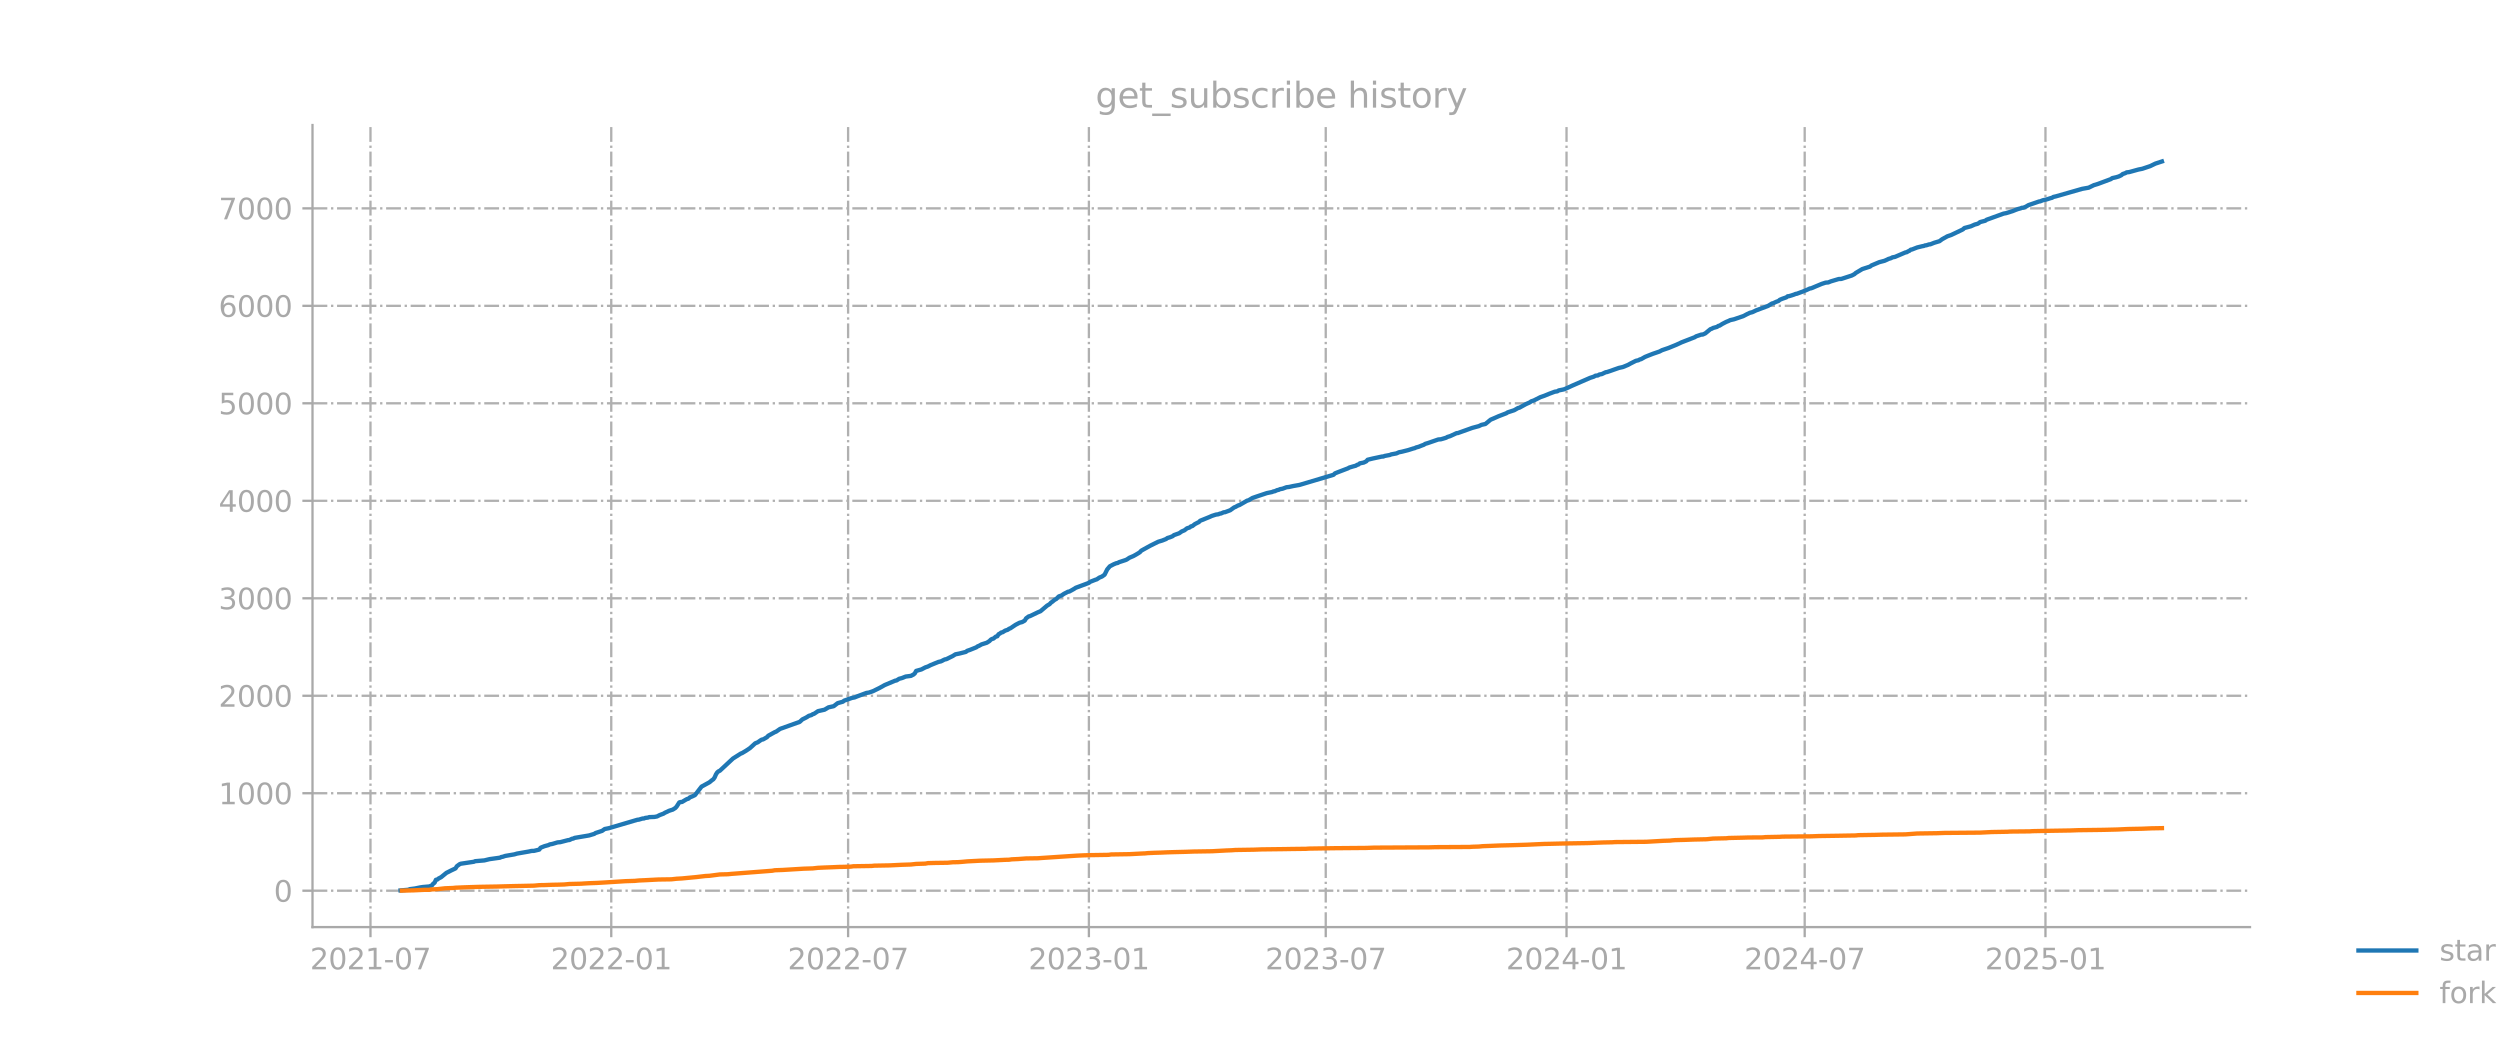<?xml version="1.0" encoding="utf-8" standalone="no"?>
<!DOCTYPE svg PUBLIC "-//W3C//DTD SVG 1.1//EN"
  "http://www.w3.org/Graphics/SVG/1.1/DTD/svg11.dtd">
<svg xmlns:xlink="http://www.w3.org/1999/xlink" width="864pt" height="360pt" viewBox="0 0 864 360" xmlns="http://www.w3.org/2000/svg" version="1.1">
 <defs>
  <style type="text/css">*{stroke-linejoin: round; stroke-linecap: butt}</style>
 </defs>
 <g id="figure_1">
  <g id="patch_1">
   <path d="M 0 360 
L 864 360 
L 864 0 
L 0 0 
L 0 360 
z
" style="fill: none; opacity: 0"/>
  </g>
  <g id="axes_1">
   <g id="patch_2">
    <path d="M 108 320.4 
L 777.6 320.4 
L 777.6 43.2 
L 108 43.2 
L 108 320.4 
z
" style="fill: none; opacity: 0"/>
   </g>
   <g id="matplotlib.axis_1">
    <g id="xtick_1">
     <g id="line2d_1">
      <path d="M 128.035 320.4 
L 128.035 43.2 
" clip-path="url(#p22cb941169)" style="fill: none; stroke-dasharray: 5.12,1.28,0.8,1.28; stroke-dashoffset: 0; stroke: #b0b0b0; stroke-width: 0.8"/>
     </g>
     <g id="line2d_2">
      <defs>
       <path id="m3d47c32cbd" d="M 0 0 
L 0 3.5 
" style="stroke: #a9a9a9; stroke-width: 0.8"/>
      </defs>
      <g>
       <use xlink:href="#m3d47c32cbd" x="128.035" y="320.4" style="fill: #a9a9a9; stroke: #a9a9a9; stroke-width: 0.8"/>
      </g>
     </g>
     <g id="text_1">
      <!-- 2021-07 -->
      <g style="fill: #a9a9a9" transform="translate(107.143 334.998) scale(0.1 -0.1)">
       <defs>
        <path id="DejaVuSans-32" d="M 1228 531 
L 3431 531 
L 3431 0 
L 469 0 
L 469 531 
Q 828 903 1448 1529 
Q 2069 2156 2228 2338 
Q 2531 2678 2651 2914 
Q 2772 3150 2772 3378 
Q 2772 3750 2511 3984 
Q 2250 4219 1831 4219 
Q 1534 4219 1204 4116 
Q 875 4013 500 3803 
L 500 4441 
Q 881 4594 1212 4672 
Q 1544 4750 1819 4750 
Q 2544 4750 2975 4387 
Q 3406 4025 3406 3419 
Q 3406 3131 3298 2873 
Q 3191 2616 2906 2266 
Q 2828 2175 2409 1742 
Q 1991 1309 1228 531 
z
" transform="scale(0.016)"/>
        <path id="DejaVuSans-30" d="M 2034 4250 
Q 1547 4250 1301 3770 
Q 1056 3291 1056 2328 
Q 1056 1369 1301 889 
Q 1547 409 2034 409 
Q 2525 409 2770 889 
Q 3016 1369 3016 2328 
Q 3016 3291 2770 3770 
Q 2525 4250 2034 4250 
z
M 2034 4750 
Q 2819 4750 3233 4129 
Q 3647 3509 3647 2328 
Q 3647 1150 3233 529 
Q 2819 -91 2034 -91 
Q 1250 -91 836 529 
Q 422 1150 422 2328 
Q 422 3509 836 4129 
Q 1250 4750 2034 4750 
z
" transform="scale(0.016)"/>
        <path id="DejaVuSans-31" d="M 794 531 
L 1825 531 
L 1825 4091 
L 703 3866 
L 703 4441 
L 1819 4666 
L 2450 4666 
L 2450 531 
L 3481 531 
L 3481 0 
L 794 0 
L 794 531 
z
" transform="scale(0.016)"/>
        <path id="DejaVuSans-2d" d="M 313 2009 
L 1997 2009 
L 1997 1497 
L 313 1497 
L 313 2009 
z
" transform="scale(0.016)"/>
        <path id="DejaVuSans-37" d="M 525 4666 
L 3525 4666 
L 3525 4397 
L 1831 0 
L 1172 0 
L 2766 4134 
L 525 4134 
L 525 4666 
z
" transform="scale(0.016)"/>
       </defs>
       <use xlink:href="#DejaVuSans-32"/>
       <use xlink:href="#DejaVuSans-30" transform="translate(63.623 0)"/>
       <use xlink:href="#DejaVuSans-32" transform="translate(127.246 0)"/>
       <use xlink:href="#DejaVuSans-31" transform="translate(190.869 0)"/>
       <use xlink:href="#DejaVuSans-2d" transform="translate(254.492 0)"/>
       <use xlink:href="#DejaVuSans-30" transform="translate(290.576 0)"/>
       <use xlink:href="#DejaVuSans-37" transform="translate(354.199 0)"/>
      </g>
     </g>
    </g>
    <g id="xtick_2">
     <g id="line2d_3">
      <path d="M 211.248 320.4 
L 211.248 43.2 
" clip-path="url(#p22cb941169)" style="fill: none; stroke-dasharray: 5.12,1.28,0.8,1.28; stroke-dashoffset: 0; stroke: #b0b0b0; stroke-width: 0.8"/>
     </g>
     <g id="line2d_4">
      <g>
       <use xlink:href="#m3d47c32cbd" x="211.248" y="320.4" style="fill: #a9a9a9; stroke: #a9a9a9; stroke-width: 0.8"/>
      </g>
     </g>
     <g id="text_2">
      <!-- 2022-01 -->
      <g style="fill: #a9a9a9" transform="translate(190.357 334.998) scale(0.1 -0.1)">
       <use xlink:href="#DejaVuSans-32"/>
       <use xlink:href="#DejaVuSans-30" transform="translate(63.623 0)"/>
       <use xlink:href="#DejaVuSans-32" transform="translate(127.246 0)"/>
       <use xlink:href="#DejaVuSans-32" transform="translate(190.869 0)"/>
       <use xlink:href="#DejaVuSans-2d" transform="translate(254.492 0)"/>
       <use xlink:href="#DejaVuSans-30" transform="translate(290.576 0)"/>
       <use xlink:href="#DejaVuSans-31" transform="translate(354.199 0)"/>
      </g>
     </g>
    </g>
    <g id="xtick_3">
     <g id="line2d_5">
      <path d="M 293.106 320.4 
L 293.106 43.2 
" clip-path="url(#p22cb941169)" style="fill: none; stroke-dasharray: 5.12,1.28,0.8,1.28; stroke-dashoffset: 0; stroke: #b0b0b0; stroke-width: 0.8"/>
     </g>
     <g id="line2d_6">
      <g>
       <use xlink:href="#m3d47c32cbd" x="293.106" y="320.4" style="fill: #a9a9a9; stroke: #a9a9a9; stroke-width: 0.8"/>
      </g>
     </g>
     <g id="text_3">
      <!-- 2022-07 -->
      <g style="fill: #a9a9a9" transform="translate(272.214 334.998) scale(0.1 -0.1)">
       <use xlink:href="#DejaVuSans-32"/>
       <use xlink:href="#DejaVuSans-30" transform="translate(63.623 0)"/>
       <use xlink:href="#DejaVuSans-32" transform="translate(127.246 0)"/>
       <use xlink:href="#DejaVuSans-32" transform="translate(190.869 0)"/>
       <use xlink:href="#DejaVuSans-2d" transform="translate(254.492 0)"/>
       <use xlink:href="#DejaVuSans-30" transform="translate(290.576 0)"/>
       <use xlink:href="#DejaVuSans-37" transform="translate(354.199 0)"/>
      </g>
     </g>
    </g>
    <g id="xtick_4">
     <g id="line2d_7">
      <path d="M 376.319 320.4 
L 376.319 43.2 
" clip-path="url(#p22cb941169)" style="fill: none; stroke-dasharray: 5.12,1.28,0.8,1.28; stroke-dashoffset: 0; stroke: #b0b0b0; stroke-width: 0.8"/>
     </g>
     <g id="line2d_8">
      <g>
       <use xlink:href="#m3d47c32cbd" x="376.319" y="320.4" style="fill: #a9a9a9; stroke: #a9a9a9; stroke-width: 0.8"/>
      </g>
     </g>
     <g id="text_4">
      <!-- 2023-01 -->
      <g style="fill: #a9a9a9" transform="translate(355.428 334.998) scale(0.1 -0.1)">
       <defs>
        <path id="DejaVuSans-33" d="M 2597 2516 
Q 3050 2419 3304 2112 
Q 3559 1806 3559 1356 
Q 3559 666 3084 287 
Q 2609 -91 1734 -91 
Q 1441 -91 1130 -33 
Q 819 25 488 141 
L 488 750 
Q 750 597 1062 519 
Q 1375 441 1716 441 
Q 2309 441 2620 675 
Q 2931 909 2931 1356 
Q 2931 1769 2642 2001 
Q 2353 2234 1838 2234 
L 1294 2234 
L 1294 2753 
L 1863 2753 
Q 2328 2753 2575 2939 
Q 2822 3125 2822 3475 
Q 2822 3834 2567 4026 
Q 2313 4219 1838 4219 
Q 1578 4219 1281 4162 
Q 984 4106 628 3988 
L 628 4550 
Q 988 4650 1302 4700 
Q 1616 4750 1894 4750 
Q 2613 4750 3031 4423 
Q 3450 4097 3450 3541 
Q 3450 3153 3228 2886 
Q 3006 2619 2597 2516 
z
" transform="scale(0.016)"/>
       </defs>
       <use xlink:href="#DejaVuSans-32"/>
       <use xlink:href="#DejaVuSans-30" transform="translate(63.623 0)"/>
       <use xlink:href="#DejaVuSans-32" transform="translate(127.246 0)"/>
       <use xlink:href="#DejaVuSans-33" transform="translate(190.869 0)"/>
       <use xlink:href="#DejaVuSans-2d" transform="translate(254.492 0)"/>
       <use xlink:href="#DejaVuSans-30" transform="translate(290.576 0)"/>
       <use xlink:href="#DejaVuSans-31" transform="translate(354.199 0)"/>
      </g>
     </g>
    </g>
    <g id="xtick_5">
     <g id="line2d_9">
      <path d="M 458.176 320.4 
L 458.176 43.2 
" clip-path="url(#p22cb941169)" style="fill: none; stroke-dasharray: 5.12,1.28,0.8,1.28; stroke-dashoffset: 0; stroke: #b0b0b0; stroke-width: 0.8"/>
     </g>
     <g id="line2d_10">
      <g>
       <use xlink:href="#m3d47c32cbd" x="458.176" y="320.4" style="fill: #a9a9a9; stroke: #a9a9a9; stroke-width: 0.8"/>
      </g>
     </g>
     <g id="text_5">
      <!-- 2023-07 -->
      <g style="fill: #a9a9a9" transform="translate(437.285 334.998) scale(0.1 -0.1)">
       <use xlink:href="#DejaVuSans-32"/>
       <use xlink:href="#DejaVuSans-30" transform="translate(63.623 0)"/>
       <use xlink:href="#DejaVuSans-32" transform="translate(127.246 0)"/>
       <use xlink:href="#DejaVuSans-33" transform="translate(190.869 0)"/>
       <use xlink:href="#DejaVuSans-2d" transform="translate(254.492 0)"/>
       <use xlink:href="#DejaVuSans-30" transform="translate(290.576 0)"/>
       <use xlink:href="#DejaVuSans-37" transform="translate(354.199 0)"/>
      </g>
     </g>
    </g>
    <g id="xtick_6">
     <g id="line2d_11">
      <path d="M 541.39 320.4 
L 541.39 43.2 
" clip-path="url(#p22cb941169)" style="fill: none; stroke-dasharray: 5.12,1.28,0.8,1.28; stroke-dashoffset: 0; stroke: #b0b0b0; stroke-width: 0.8"/>
     </g>
     <g id="line2d_12">
      <g>
       <use xlink:href="#m3d47c32cbd" x="541.39" y="320.4" style="fill: #a9a9a9; stroke: #a9a9a9; stroke-width: 0.8"/>
      </g>
     </g>
     <g id="text_6">
      <!-- 2024-01 -->
      <g style="fill: #a9a9a9" transform="translate(520.499 334.998) scale(0.1 -0.1)">
       <defs>
        <path id="DejaVuSans-34" d="M 2419 4116 
L 825 1625 
L 2419 1625 
L 2419 4116 
z
M 2253 4666 
L 3047 4666 
L 3047 1625 
L 3713 1625 
L 3713 1100 
L 3047 1100 
L 3047 0 
L 2419 0 
L 2419 1100 
L 313 1100 
L 313 1709 
L 2253 4666 
z
" transform="scale(0.016)"/>
       </defs>
       <use xlink:href="#DejaVuSans-32"/>
       <use xlink:href="#DejaVuSans-30" transform="translate(63.623 0)"/>
       <use xlink:href="#DejaVuSans-32" transform="translate(127.246 0)"/>
       <use xlink:href="#DejaVuSans-34" transform="translate(190.869 0)"/>
       <use xlink:href="#DejaVuSans-2d" transform="translate(254.492 0)"/>
       <use xlink:href="#DejaVuSans-30" transform="translate(290.576 0)"/>
       <use xlink:href="#DejaVuSans-31" transform="translate(354.199 0)"/>
      </g>
     </g>
    </g>
    <g id="xtick_7">
     <g id="line2d_13">
      <path d="M 623.7 320.4 
L 623.7 43.2 
" clip-path="url(#p22cb941169)" style="fill: none; stroke-dasharray: 5.12,1.28,0.8,1.28; stroke-dashoffset: 0; stroke: #b0b0b0; stroke-width: 0.8"/>
     </g>
     <g id="line2d_14">
      <g>
       <use xlink:href="#m3d47c32cbd" x="623.7" y="320.4" style="fill: #a9a9a9; stroke: #a9a9a9; stroke-width: 0.8"/>
      </g>
     </g>
     <g id="text_7">
      <!-- 2024-07 -->
      <g style="fill: #a9a9a9" transform="translate(602.808 334.998) scale(0.1 -0.1)">
       <use xlink:href="#DejaVuSans-32"/>
       <use xlink:href="#DejaVuSans-30" transform="translate(63.623 0)"/>
       <use xlink:href="#DejaVuSans-32" transform="translate(127.246 0)"/>
       <use xlink:href="#DejaVuSans-34" transform="translate(190.869 0)"/>
       <use xlink:href="#DejaVuSans-2d" transform="translate(254.492 0)"/>
       <use xlink:href="#DejaVuSans-30" transform="translate(290.576 0)"/>
       <use xlink:href="#DejaVuSans-37" transform="translate(354.199 0)"/>
      </g>
     </g>
    </g>
    <g id="xtick_8">
     <g id="line2d_15">
      <path d="M 706.913 320.4 
L 706.913 43.2 
" clip-path="url(#p22cb941169)" style="fill: none; stroke-dasharray: 5.12,1.28,0.8,1.28; stroke-dashoffset: 0; stroke: #b0b0b0; stroke-width: 0.8"/>
     </g>
     <g id="line2d_16">
      <g>
       <use xlink:href="#m3d47c32cbd" x="706.913" y="320.4" style="fill: #a9a9a9; stroke: #a9a9a9; stroke-width: 0.8"/>
      </g>
     </g>
     <g id="text_8">
      <!-- 2025-01 -->
      <g style="fill: #a9a9a9" transform="translate(686.022 334.998) scale(0.1 -0.1)">
       <defs>
        <path id="DejaVuSans-35" d="M 691 4666 
L 3169 4666 
L 3169 4134 
L 1269 4134 
L 1269 2991 
Q 1406 3038 1543 3061 
Q 1681 3084 1819 3084 
Q 2600 3084 3056 2656 
Q 3513 2228 3513 1497 
Q 3513 744 3044 326 
Q 2575 -91 1722 -91 
Q 1428 -91 1123 -41 
Q 819 9 494 109 
L 494 744 
Q 775 591 1075 516 
Q 1375 441 1709 441 
Q 2250 441 2565 725 
Q 2881 1009 2881 1497 
Q 2881 1984 2565 2268 
Q 2250 2553 1709 2553 
Q 1456 2553 1204 2497 
Q 953 2441 691 2322 
L 691 4666 
z
" transform="scale(0.016)"/>
       </defs>
       <use xlink:href="#DejaVuSans-32"/>
       <use xlink:href="#DejaVuSans-30" transform="translate(63.623 0)"/>
       <use xlink:href="#DejaVuSans-32" transform="translate(127.246 0)"/>
       <use xlink:href="#DejaVuSans-35" transform="translate(190.869 0)"/>
       <use xlink:href="#DejaVuSans-2d" transform="translate(254.492 0)"/>
       <use xlink:href="#DejaVuSans-30" transform="translate(290.576 0)"/>
       <use xlink:href="#DejaVuSans-31" transform="translate(354.199 0)"/>
      </g>
     </g>
    </g>
   </g>
   <g id="matplotlib.axis_2">
    <g id="ytick_1">
     <g id="line2d_17">
      <path d="M 108 307.834 
L 777.6 307.834 
" clip-path="url(#p22cb941169)" style="fill: none; stroke-dasharray: 5.12,1.28,0.8,1.28; stroke-dashoffset: 0; stroke: #b0b0b0; stroke-width: 0.8"/>
     </g>
     <g id="line2d_18">
      <defs>
       <path id="m1fb31b2bf0" d="M 0 0 
L -3.5 0 
" style="stroke: #a9a9a9; stroke-width: 0.8"/>
      </defs>
      <g>
       <use xlink:href="#m1fb31b2bf0" x="108" y="307.834" style="fill: #a9a9a9; stroke: #a9a9a9; stroke-width: 0.8"/>
      </g>
     </g>
     <g id="text_9">
      <!-- 0 -->
      <g style="fill: #a9a9a9" transform="translate(94.638 311.633) scale(0.1 -0.1)">
       <use xlink:href="#DejaVuSans-30"/>
      </g>
     </g>
    </g>
    <g id="ytick_2">
     <g id="line2d_19">
      <path d="M 108 274.144 
L 777.6 274.144 
" clip-path="url(#p22cb941169)" style="fill: none; stroke-dasharray: 5.12,1.28,0.8,1.28; stroke-dashoffset: 0; stroke: #b0b0b0; stroke-width: 0.8"/>
     </g>
     <g id="line2d_20">
      <g>
       <use xlink:href="#m1fb31b2bf0" x="108" y="274.144" style="fill: #a9a9a9; stroke: #a9a9a9; stroke-width: 0.8"/>
      </g>
     </g>
     <g id="text_10">
      <!-- 1000 -->
      <g style="fill: #a9a9a9" transform="translate(75.55 277.943) scale(0.1 -0.1)">
       <use xlink:href="#DejaVuSans-31"/>
       <use xlink:href="#DejaVuSans-30" transform="translate(63.623 0)"/>
       <use xlink:href="#DejaVuSans-30" transform="translate(127.246 0)"/>
       <use xlink:href="#DejaVuSans-30" transform="translate(190.869 0)"/>
      </g>
     </g>
    </g>
    <g id="ytick_3">
     <g id="line2d_21">
      <path d="M 108 240.454 
L 777.6 240.454 
" clip-path="url(#p22cb941169)" style="fill: none; stroke-dasharray: 5.12,1.28,0.8,1.28; stroke-dashoffset: 0; stroke: #b0b0b0; stroke-width: 0.8"/>
     </g>
     <g id="line2d_22">
      <g>
       <use xlink:href="#m1fb31b2bf0" x="108" y="240.454" style="fill: #a9a9a9; stroke: #a9a9a9; stroke-width: 0.8"/>
      </g>
     </g>
     <g id="text_11">
      <!-- 2000 -->
      <g style="fill: #a9a9a9" transform="translate(75.55 244.253) scale(0.1 -0.1)">
       <use xlink:href="#DejaVuSans-32"/>
       <use xlink:href="#DejaVuSans-30" transform="translate(63.623 0)"/>
       <use xlink:href="#DejaVuSans-30" transform="translate(127.246 0)"/>
       <use xlink:href="#DejaVuSans-30" transform="translate(190.869 0)"/>
      </g>
     </g>
    </g>
    <g id="ytick_4">
     <g id="line2d_23">
      <path d="M 108 206.764 
L 777.6 206.764 
" clip-path="url(#p22cb941169)" style="fill: none; stroke-dasharray: 5.12,1.28,0.8,1.28; stroke-dashoffset: 0; stroke: #b0b0b0; stroke-width: 0.8"/>
     </g>
     <g id="line2d_24">
      <g>
       <use xlink:href="#m1fb31b2bf0" x="108" y="206.764" style="fill: #a9a9a9; stroke: #a9a9a9; stroke-width: 0.8"/>
      </g>
     </g>
     <g id="text_12">
      <!-- 3000 -->
      <g style="fill: #a9a9a9" transform="translate(75.55 210.563) scale(0.1 -0.1)">
       <use xlink:href="#DejaVuSans-33"/>
       <use xlink:href="#DejaVuSans-30" transform="translate(63.623 0)"/>
       <use xlink:href="#DejaVuSans-30" transform="translate(127.246 0)"/>
       <use xlink:href="#DejaVuSans-30" transform="translate(190.869 0)"/>
      </g>
     </g>
    </g>
    <g id="ytick_5">
     <g id="line2d_25">
      <path d="M 108 173.074 
L 777.6 173.074 
" clip-path="url(#p22cb941169)" style="fill: none; stroke-dasharray: 5.12,1.28,0.8,1.28; stroke-dashoffset: 0; stroke: #b0b0b0; stroke-width: 0.8"/>
     </g>
     <g id="line2d_26">
      <g>
       <use xlink:href="#m1fb31b2bf0" x="108" y="173.074" style="fill: #a9a9a9; stroke: #a9a9a9; stroke-width: 0.8"/>
      </g>
     </g>
     <g id="text_13">
      <!-- 4000 -->
      <g style="fill: #a9a9a9" transform="translate(75.55 176.874) scale(0.1 -0.1)">
       <use xlink:href="#DejaVuSans-34"/>
       <use xlink:href="#DejaVuSans-30" transform="translate(63.623 0)"/>
       <use xlink:href="#DejaVuSans-30" transform="translate(127.246 0)"/>
       <use xlink:href="#DejaVuSans-30" transform="translate(190.869 0)"/>
      </g>
     </g>
    </g>
    <g id="ytick_6">
     <g id="line2d_27">
      <path d="M 108 139.384 
L 777.6 139.384 
" clip-path="url(#p22cb941169)" style="fill: none; stroke-dasharray: 5.12,1.28,0.8,1.28; stroke-dashoffset: 0; stroke: #b0b0b0; stroke-width: 0.8"/>
     </g>
     <g id="line2d_28">
      <g>
       <use xlink:href="#m1fb31b2bf0" x="108" y="139.384" style="fill: #a9a9a9; stroke: #a9a9a9; stroke-width: 0.8"/>
      </g>
     </g>
     <g id="text_14">
      <!-- 5000 -->
      <g style="fill: #a9a9a9" transform="translate(75.55 143.184) scale(0.1 -0.1)">
       <use xlink:href="#DejaVuSans-35"/>
       <use xlink:href="#DejaVuSans-30" transform="translate(63.623 0)"/>
       <use xlink:href="#DejaVuSans-30" transform="translate(127.246 0)"/>
       <use xlink:href="#DejaVuSans-30" transform="translate(190.869 0)"/>
      </g>
     </g>
    </g>
    <g id="ytick_7">
     <g id="line2d_29">
      <path d="M 108 105.695 
L 777.6 105.695 
" clip-path="url(#p22cb941169)" style="fill: none; stroke-dasharray: 5.12,1.28,0.8,1.28; stroke-dashoffset: 0; stroke: #b0b0b0; stroke-width: 0.8"/>
     </g>
     <g id="line2d_30">
      <g>
       <use xlink:href="#m1fb31b2bf0" x="108" y="105.695" style="fill: #a9a9a9; stroke: #a9a9a9; stroke-width: 0.8"/>
      </g>
     </g>
     <g id="text_15">
      <!-- 6000 -->
      <g style="fill: #a9a9a9" transform="translate(75.55 109.494) scale(0.1 -0.1)">
       <defs>
        <path id="DejaVuSans-36" d="M 2113 2584 
Q 1688 2584 1439 2293 
Q 1191 2003 1191 1497 
Q 1191 994 1439 701 
Q 1688 409 2113 409 
Q 2538 409 2786 701 
Q 3034 994 3034 1497 
Q 3034 2003 2786 2293 
Q 2538 2584 2113 2584 
z
M 3366 4563 
L 3366 3988 
Q 3128 4100 2886 4159 
Q 2644 4219 2406 4219 
Q 1781 4219 1451 3797 
Q 1122 3375 1075 2522 
Q 1259 2794 1537 2939 
Q 1816 3084 2150 3084 
Q 2853 3084 3261 2657 
Q 3669 2231 3669 1497 
Q 3669 778 3244 343 
Q 2819 -91 2113 -91 
Q 1303 -91 875 529 
Q 447 1150 447 2328 
Q 447 3434 972 4092 
Q 1497 4750 2381 4750 
Q 2619 4750 2861 4703 
Q 3103 4656 3366 4563 
z
" transform="scale(0.016)"/>
       </defs>
       <use xlink:href="#DejaVuSans-36"/>
       <use xlink:href="#DejaVuSans-30" transform="translate(63.623 0)"/>
       <use xlink:href="#DejaVuSans-30" transform="translate(127.246 0)"/>
       <use xlink:href="#DejaVuSans-30" transform="translate(190.869 0)"/>
      </g>
     </g>
    </g>
    <g id="ytick_8">
     <g id="line2d_31">
      <path d="M 108 72.005 
L 777.6 72.005 
" clip-path="url(#p22cb941169)" style="fill: none; stroke-dasharray: 5.12,1.28,0.8,1.28; stroke-dashoffset: 0; stroke: #b0b0b0; stroke-width: 0.8"/>
     </g>
     <g id="line2d_32">
      <g>
       <use xlink:href="#m1fb31b2bf0" x="108" y="72.005" style="fill: #a9a9a9; stroke: #a9a9a9; stroke-width: 0.8"/>
      </g>
     </g>
     <g id="text_16">
      <!-- 7000 -->
      <g style="fill: #a9a9a9" transform="translate(75.55 75.804) scale(0.1 -0.1)">
       <use xlink:href="#DejaVuSans-37"/>
       <use xlink:href="#DejaVuSans-30" transform="translate(63.623 0)"/>
       <use xlink:href="#DejaVuSans-30" transform="translate(127.246 0)"/>
       <use xlink:href="#DejaVuSans-30" transform="translate(190.869 0)"/>
      </g>
     </g>
    </g>
   </g>
   <g id="line2d_33">
    <path d="M 138.436 307.733 
L 141.15 307.497 
L 141.602 307.295 
L 143.411 307.059 
L 145.22 306.688 
L 146.125 306.553 
L 148.386 306.351 
L 149.29 305.981 
L 149.743 305.374 
L 150.195 305.071 
L 150.647 304.06 
L 151.099 303.993 
L 151.552 303.622 
L 152.456 303.151 
L 154.265 301.668 
L 156.074 300.759 
L 157.431 300.119 
L 157.883 299.378 
L 158.788 298.704 
L 159.24 298.502 
L 163.762 297.828 
L 164.215 297.626 
L 167.38 297.356 
L 169.189 296.918 
L 172.807 296.413 
L 173.26 296.177 
L 173.712 296.11 
L 174.616 295.806 
L 177.782 295.267 
L 178.687 294.998 
L 182.757 294.29 
L 183.661 294.088 
L 184.566 294.055 
L 186.375 293.617 
L 186.827 292.976 
L 188.184 292.437 
L 189.541 292.067 
L 189.993 291.831 
L 190.897 291.663 
L 192.706 291.124 
L 193.611 291.056 
L 194.515 290.82 
L 196.324 290.349 
L 196.776 290.315 
L 197.681 289.877 
L 198.133 289.81 
L 198.585 289.574 
L 203.56 288.732 
L 205.369 288.193 
L 205.821 287.889 
L 208.083 287.148 
L 208.987 286.508 
L 210.344 286.239 
L 220.293 283.307 
L 220.746 283.274 
L 222.102 282.87 
L 222.555 282.87 
L 223.007 282.667 
L 223.911 282.566 
L 224.364 282.398 
L 226.173 282.33 
L 227.077 282.162 
L 227.982 281.69 
L 229.338 281.185 
L 229.791 280.882 
L 230.695 280.478 
L 231.147 280.242 
L 232.052 279.939 
L 232.504 279.804 
L 233.409 279.231 
L 233.861 278.726 
L 234.765 277.311 
L 235.218 277.176 
L 235.67 277.176 
L 237.027 276.367 
L 237.479 276.132 
L 237.931 276.03 
L 238.383 275.593 
L 239.288 275.222 
L 240.192 274.784 
L 242.454 271.853 
L 245.167 270.371 
L 246.072 269.629 
L 246.524 269.326 
L 246.976 268.686 
L 247.428 267.642 
L 247.881 266.934 
L 248.333 266.564 
L 248.785 266.361 
L 252.403 262.993 
L 253.308 262.15 
L 256.021 260.432 
L 256.473 260.264 
L 257.83 259.455 
L 259.187 258.545 
L 260.996 256.895 
L 261.9 256.524 
L 262.805 255.884 
L 263.257 255.614 
L 263.709 255.547 
L 265.066 254.772 
L 265.518 254.267 
L 267.78 253.02 
L 268.232 252.852 
L 269.589 251.909 
L 276.372 249.483 
L 277.277 248.641 
L 278.634 247.967 
L 279.538 247.394 
L 280.443 247.125 
L 280.895 246.821 
L 281.347 246.687 
L 282.704 245.777 
L 284.965 245.272 
L 286.322 244.463 
L 287.679 244.16 
L 288.131 244.059 
L 289.488 243.014 
L 291.297 242.509 
L 291.749 242.139 
L 294.462 241.195 
L 295.367 241.027 
L 296.271 240.656 
L 299.437 239.477 
L 300.342 239.342 
L 301.698 238.871 
L 303.96 237.759 
L 305.769 236.748 
L 309.387 235.232 
L 309.839 235.165 
L 310.743 234.592 
L 311.648 234.356 
L 313.005 233.817 
L 314.814 233.581 
L 315.718 233.11 
L 316.17 232.705 
L 316.623 231.863 
L 318.432 231.358 
L 319.788 230.65 
L 320.693 230.347 
L 321.597 229.875 
L 324.311 228.764 
L 325.215 228.561 
L 326.12 228.09 
L 326.572 227.888 
L 327.024 227.82 
L 329.285 226.709 
L 330.19 226.136 
L 331.547 225.866 
L 333.808 225.294 
L 334.26 224.923 
L 335.165 224.62 
L 337.426 223.71 
L 337.878 223.373 
L 338.33 223.205 
L 339.235 222.699 
L 341.044 222.127 
L 341.948 221.554 
L 342.401 221.082 
L 342.853 220.813 
L 343.305 220.712 
L 344.21 219.971 
L 344.662 219.903 
L 345.114 219.162 
L 345.566 218.96 
L 346.019 218.589 
L 346.471 218.522 
L 347.375 217.949 
L 348.28 217.646 
L 348.732 217.309 
L 349.184 217.141 
L 350.993 215.928 
L 352.35 215.22 
L 353.255 214.984 
L 354.159 214.479 
L 354.611 213.704 
L 355.516 213.03 
L 355.968 212.929 
L 358.682 211.616 
L 359.586 211.245 
L 360.943 210.099 
L 361.847 209.325 
L 362.752 208.786 
L 363.204 208.28 
L 363.656 207.977 
L 364.561 207.236 
L 365.013 207.034 
L 365.918 206.124 
L 366.822 205.821 
L 367.727 205.214 
L 369.083 204.507 
L 369.536 204.44 
L 370.892 203.698 
L 371.797 203.126 
L 376.319 201.441 
L 376.772 201.071 
L 378.581 200.363 
L 379.033 200.228 
L 379.937 199.622 
L 380.842 199.251 
L 381.746 198.611 
L 382.651 196.792 
L 383.555 195.714 
L 384.912 195.006 
L 385.817 194.636 
L 386.269 194.568 
L 386.721 194.299 
L 388.982 193.558 
L 389.435 193.356 
L 390.339 192.749 
L 391.696 192.176 
L 392.6 191.671 
L 393.505 191.132 
L 393.957 190.829 
L 394.409 190.324 
L 395.314 189.818 
L 397.575 188.572 
L 400.289 187.224 
L 401.645 186.82 
L 403.002 186.281 
L 403.454 185.944 
L 404.359 185.674 
L 405.263 185.304 
L 405.716 184.933 
L 407.525 184.293 
L 408.429 183.653 
L 409.334 183.282 
L 410.238 182.575 
L 411.143 182.305 
L 411.595 181.901 
L 412.047 181.834 
L 412.952 181.126 
L 413.856 180.655 
L 414.308 180.452 
L 414.761 179.981 
L 417.926 178.701 
L 418.831 178.296 
L 420.188 177.858 
L 421.092 177.724 
L 421.544 177.521 
L 421.997 177.454 
L 422.901 177.05 
L 423.353 177.016 
L 425.162 176.342 
L 426.519 175.365 
L 426.971 175.197 
L 427.876 174.691 
L 428.328 174.557 
L 431.042 173.007 
L 431.494 172.906 
L 432.851 172.097 
L 434.207 171.626 
L 435.112 171.322 
L 436.921 170.716 
L 437.825 170.413 
L 439.634 170.042 
L 440.087 169.84 
L 440.539 169.773 
L 441.443 169.368 
L 441.896 169.301 
L 442.348 169.065 
L 443.252 168.897 
L 444.609 168.391 
L 445.513 168.29 
L 446.87 167.987 
L 449.131 167.583 
L 460.89 164.079 
L 461.342 163.607 
L 462.247 163.237 
L 465.865 161.856 
L 466.317 161.586 
L 467.674 161.182 
L 468.578 160.946 
L 469.03 160.643 
L 469.483 160.542 
L 469.935 160.137 
L 471.292 159.868 
L 472.196 159.43 
L 472.648 158.891 
L 474.457 158.453 
L 477.623 157.779 
L 478.075 157.779 
L 478.528 157.577 
L 480.337 157.24 
L 480.789 157.038 
L 482.598 156.701 
L 483.502 156.297 
L 484.407 156.128 
L 486.668 155.556 
L 488.477 154.983 
L 488.929 154.882 
L 489.382 154.646 
L 490.286 154.41 
L 491.191 154.04 
L 492.095 153.703 
L 492.547 153.399 
L 493.452 153.13 
L 497.07 151.883 
L 497.974 151.816 
L 499.783 151.277 
L 500.236 151.007 
L 501.14 150.738 
L 503.401 149.694 
L 503.854 149.66 
L 508.828 147.874 
L 511.09 147.268 
L 511.994 146.83 
L 513.351 146.527 
L 515.16 145.044 
L 516.969 144.27 
L 517.873 143.865 
L 520.587 142.821 
L 521.039 142.518 
L 523.3 141.776 
L 524.657 141.002 
L 525.109 140.901 
L 527.371 139.654 
L 528.727 139.048 
L 529.18 138.711 
L 530.084 138.407 
L 532.345 137.262 
L 533.702 136.79 
L 535.511 136.049 
L 536.868 135.544 
L 537.32 135.375 
L 538.225 135.241 
L 538.677 134.937 
L 540.486 134.567 
L 541.39 134.196 
L 543.199 133.354 
L 549.531 130.591 
L 550.888 130.153 
L 551.34 129.85 
L 552.244 129.749 
L 552.697 129.446 
L 553.601 129.278 
L 554.506 128.84 
L 554.958 128.637 
L 555.41 128.57 
L 556.315 128.267 
L 559.48 127.155 
L 560.837 126.852 
L 562.646 126.111 
L 563.551 125.605 
L 565.36 124.696 
L 566.264 124.494 
L 566.716 124.224 
L 567.168 124.123 
L 568.525 123.348 
L 569.43 122.978 
L 571.239 122.27 
L 573.5 121.495 
L 574.404 121.024 
L 576.666 120.249 
L 579.379 119.137 
L 581.188 118.295 
L 585.711 116.543 
L 586.163 116.24 
L 587.972 115.633 
L 588.424 115.633 
L 589.329 115.229 
L 591.138 113.747 
L 591.59 113.612 
L 592.042 113.342 
L 593.399 112.972 
L 593.851 112.635 
L 594.303 112.534 
L 595.208 111.961 
L 596.565 111.253 
L 597.469 110.883 
L 597.921 110.647 
L 599.278 110.344 
L 601.539 109.569 
L 602.444 109.266 
L 603.801 108.558 
L 604.705 108.12 
L 605.61 107.884 
L 606.966 107.244 
L 611.037 105.728 
L 612.393 104.886 
L 612.846 104.785 
L 613.75 104.347 
L 614.655 104.01 
L 615.107 103.606 
L 616.011 103.235 
L 617.368 102.764 
L 617.82 102.393 
L 618.273 102.359 
L 619.177 102.09 
L 620.082 101.787 
L 620.534 101.584 
L 620.986 101.517 
L 622.343 101.012 
L 623.7 100.506 
L 625.509 99.698 
L 625.961 99.63 
L 629.579 98.114 
L 630.936 97.676 
L 631.84 97.609 
L 632.745 97.239 
L 635.458 96.43 
L 636.363 96.396 
L 639.981 95.217 
L 640.885 94.745 
L 641.337 94.341 
L 642.694 93.533 
L 643.599 92.994 
L 646.312 92.118 
L 646.764 91.747 
L 649.478 90.602 
L 651.287 90.13 
L 652.191 89.726 
L 652.644 89.49 
L 653.548 89.22 
L 654 88.951 
L 654.905 88.782 
L 658.523 87.233 
L 658.975 87.165 
L 659.427 86.862 
L 659.88 86.694 
L 660.332 86.289 
L 660.784 86.222 
L 662.593 85.514 
L 664.402 85.076 
L 664.854 85.009 
L 665.307 84.807 
L 665.759 84.773 
L 666.663 84.47 
L 667.116 84.436 
L 668.472 83.897 
L 670.281 83.358 
L 671.186 82.684 
L 672.995 81.674 
L 674.352 81.202 
L 677.97 79.484 
L 678.422 79.248 
L 678.874 78.81 
L 681.135 78.204 
L 682.492 77.597 
L 683.397 77.361 
L 683.849 77.126 
L 684.301 76.755 
L 686.11 76.283 
L 686.562 75.947 
L 692.441 73.824 
L 693.346 73.656 
L 695.607 72.948 
L 696.512 72.578 
L 697.416 72.241 
L 698.321 72.005 
L 698.773 71.803 
L 699.225 71.803 
L 700.13 71.432 
L 701.034 70.893 
L 703.295 70.118 
L 704.652 69.647 
L 705.104 69.579 
L 706.009 69.209 
L 707.366 68.905 
L 708.722 68.467 
L 709.175 68.366 
L 709.627 68.063 
L 710.531 67.861 
L 719.576 65.267 
L 721.838 64.863 
L 722.742 64.425 
L 723.647 63.987 
L 725.003 63.582 
L 729.526 61.898 
L 729.978 61.561 
L 731.335 61.258 
L 732.239 60.988 
L 733.144 60.55 
L 733.596 60.146 
L 734.501 59.843 
L 734.953 59.573 
L 735.857 59.472 
L 739.023 58.596 
L 740.38 58.327 
L 743.093 57.417 
L 744.902 56.541 
L 747.164 55.8 
L 747.164 55.8 
" clip-path="url(#p22cb941169)" style="fill: none; stroke: #1f77b4; stroke-width: 1.5; stroke-linecap: square"/>
   </g>
   <g id="line2d_34">
    <path d="M 138.889 307.8 
L 142.959 307.699 
L 146.577 307.53 
L 148.386 307.53 
L 148.838 307.396 
L 151.099 307.295 
L 153.813 306.991 
L 156.526 306.89 
L 157.431 306.789 
L 160.597 306.655 
L 163.762 306.553 
L 166.024 306.486 
L 171.903 306.385 
L 174.164 306.318 
L 178.234 306.217 
L 180.043 306.183 
L 184.566 306.082 
L 186.375 305.913 
L 188.184 305.88 
L 190.897 305.779 
L 192.706 305.745 
L 194.968 305.678 
L 196.776 305.509 
L 200.847 305.408 
L 201.751 305.341 
L 203.56 305.24 
L 206.274 305.139 
L 208.083 305.037 
L 216.223 304.532 
L 219.389 304.431 
L 220.746 304.296 
L 223.007 304.195 
L 227.529 303.959 
L 232.052 303.892 
L 233.861 303.69 
L 235.67 303.589 
L 240.645 303.117 
L 243.81 302.747 
L 245.167 302.679 
L 248.785 302.207 
L 251.499 302.14 
L 252.855 302.005 
L 254.212 301.904 
L 266.875 300.927 
L 267.78 300.759 
L 270.493 300.658 
L 277.729 300.22 
L 280.895 300.119 
L 282.704 299.917 
L 284.965 299.816 
L 287.679 299.714 
L 289.94 299.613 
L 291.749 299.58 
L 294.01 299.512 
L 294.915 299.378 
L 301.246 299.276 
L 302.151 299.175 
L 307.578 299.074 
L 311.648 298.872 
L 314.814 298.771 
L 316.623 298.569 
L 319.788 298.468 
L 320.693 298.299 
L 322.954 298.232 
L 327.476 298.165 
L 329.285 297.996 
L 331.094 297.963 
L 332.451 297.861 
L 334.26 297.693 
L 338.783 297.457 
L 343.305 297.356 
L 347.375 297.154 
L 348.732 297.12 
L 349.637 296.986 
L 351.898 296.884 
L 352.802 296.817 
L 353.707 296.75 
L 354.611 296.682 
L 358.682 296.615 
L 360.038 296.514 
L 372.249 295.705 
L 374.51 295.604 
L 376.772 295.537 
L 383.103 295.436 
L 384.008 295.301 
L 390.339 295.2 
L 394.862 294.964 
L 395.766 294.93 
L 396.671 294.829 
L 398.932 294.728 
L 401.193 294.661 
L 403.454 294.56 
L 405.716 294.493 
L 409.786 294.391 
L 412.499 294.29 
L 418.831 294.189 
L 423.806 293.92 
L 425.615 293.852 
L 426.971 293.751 
L 433.303 293.65 
L 436.016 293.549 
L 444.157 293.448 
L 445.966 293.414 
L 451.393 293.347 
L 452.297 293.28 
L 458.629 293.179 
L 460.438 293.145 
L 472.196 293.044 
L 474.91 292.943 
L 493.904 292.842 
L 496.165 292.774 
L 507.924 292.707 
L 508.828 292.64 
L 511.09 292.572 
L 512.446 292.437 
L 515.16 292.336 
L 518.326 292.202 
L 522.396 292.101 
L 524.657 292.033 
L 527.823 291.932 
L 531.441 291.764 
L 533.702 291.663 
L 535.511 291.629 
L 539.581 291.528 
L 541.39 291.494 
L 547.27 291.393 
L 549.079 291.359 
L 551.34 291.258 
L 554.053 291.157 
L 557.219 291.09 
L 558.124 291.022 
L 568.977 290.921 
L 574.857 290.584 
L 577.118 290.517 
L 578.022 290.416 
L 578.927 290.349 
L 582.545 290.248 
L 585.258 290.147 
L 589.781 290.045 
L 592.042 289.81 
L 596.565 289.709 
L 597.469 289.607 
L 601.992 289.506 
L 604.253 289.439 
L 609.228 289.405 
L 610.132 289.304 
L 615.107 289.203 
L 616.011 289.136 
L 625.961 289.035 
L 628.674 288.934 
L 635.458 288.833 
L 637.267 288.799 
L 641.337 288.732 
L 642.242 288.63 
L 648.121 288.529 
L 650.382 288.462 
L 658.523 288.361 
L 659.88 288.26 
L 661.236 288.159 
L 662.593 288.058 
L 669.377 287.957 
L 672.09 287.856 
L 684.301 287.755 
L 688.371 287.552 
L 693.798 287.451 
L 694.703 287.384 
L 701.486 287.317 
L 702.391 287.249 
L 707.366 287.148 
L 709.175 287.114 
L 715.506 287.013 
L 718.22 286.912 
L 725.908 286.811 
L 727.717 286.778 
L 731.787 286.676 
L 735.405 286.508 
L 740.38 286.407 
L 743.546 286.272 
L 747.164 286.205 
L 747.164 286.205 
" clip-path="url(#p22cb941169)" style="fill: none; stroke: #ff7f0e; stroke-width: 1.5; stroke-linecap: square"/>
   </g>
   <g id="patch_3">
    <path d="M 108 320.4 
L 108 43.2 
" style="fill: none; stroke: #a9a9a9; stroke-width: 0.8; stroke-linejoin: miter; stroke-linecap: square"/>
   </g>
   <g id="patch_4">
    <path d="M 777.6 320.4 
L 777.6 43.2 
" style="fill: none"/>
   </g>
   <g id="patch_5">
    <path d="M 108 320.4 
L 777.6 320.4 
" style="fill: none; stroke: #a9a9a9; stroke-width: 0.8; stroke-linejoin: miter; stroke-linecap: square"/>
   </g>
   <g id="patch_6">
    <path d="M 108 43.2 
L 777.6 43.2 
" style="fill: none"/>
   </g>
   <g id="text_17">
    <!-- get_subscribe history -->
    <g style="fill: #a9a9a9" transform="translate(378.608 37.2) scale(0.12 -0.12)">
     <defs>
      <path id="DejaVuSans-67" d="M 2906 1791 
Q 2906 2416 2648 2759 
Q 2391 3103 1925 3103 
Q 1463 3103 1205 2759 
Q 947 2416 947 1791 
Q 947 1169 1205 825 
Q 1463 481 1925 481 
Q 2391 481 2648 825 
Q 2906 1169 2906 1791 
z
M 3481 434 
Q 3481 -459 3084 -895 
Q 2688 -1331 1869 -1331 
Q 1566 -1331 1297 -1286 
Q 1028 -1241 775 -1147 
L 775 -588 
Q 1028 -725 1275 -790 
Q 1522 -856 1778 -856 
Q 2344 -856 2625 -561 
Q 2906 -266 2906 331 
L 2906 616 
Q 2728 306 2450 153 
Q 2172 0 1784 0 
Q 1141 0 747 490 
Q 353 981 353 1791 
Q 353 2603 747 3093 
Q 1141 3584 1784 3584 
Q 2172 3584 2450 3431 
Q 2728 3278 2906 2969 
L 2906 3500 
L 3481 3500 
L 3481 434 
z
" transform="scale(0.016)"/>
      <path id="DejaVuSans-65" d="M 3597 1894 
L 3597 1613 
L 953 1613 
Q 991 1019 1311 708 
Q 1631 397 2203 397 
Q 2534 397 2845 478 
Q 3156 559 3463 722 
L 3463 178 
Q 3153 47 2828 -22 
Q 2503 -91 2169 -91 
Q 1331 -91 842 396 
Q 353 884 353 1716 
Q 353 2575 817 3079 
Q 1281 3584 2069 3584 
Q 2775 3584 3186 3129 
Q 3597 2675 3597 1894 
z
M 3022 2063 
Q 3016 2534 2758 2815 
Q 2500 3097 2075 3097 
Q 1594 3097 1305 2825 
Q 1016 2553 972 2059 
L 3022 2063 
z
" transform="scale(0.016)"/>
      <path id="DejaVuSans-74" d="M 1172 4494 
L 1172 3500 
L 2356 3500 
L 2356 3053 
L 1172 3053 
L 1172 1153 
Q 1172 725 1289 603 
Q 1406 481 1766 481 
L 2356 481 
L 2356 0 
L 1766 0 
Q 1100 0 847 248 
Q 594 497 594 1153 
L 594 3053 
L 172 3053 
L 172 3500 
L 594 3500 
L 594 4494 
L 1172 4494 
z
" transform="scale(0.016)"/>
      <path id="DejaVuSans-5f" d="M 3263 -1063 
L 3263 -1509 
L -63 -1509 
L -63 -1063 
L 3263 -1063 
z
" transform="scale(0.016)"/>
      <path id="DejaVuSans-73" d="M 2834 3397 
L 2834 2853 
Q 2591 2978 2328 3040 
Q 2066 3103 1784 3103 
Q 1356 3103 1142 2972 
Q 928 2841 928 2578 
Q 928 2378 1081 2264 
Q 1234 2150 1697 2047 
L 1894 2003 
Q 2506 1872 2764 1633 
Q 3022 1394 3022 966 
Q 3022 478 2636 193 
Q 2250 -91 1575 -91 
Q 1294 -91 989 -36 
Q 684 19 347 128 
L 347 722 
Q 666 556 975 473 
Q 1284 391 1588 391 
Q 1994 391 2212 530 
Q 2431 669 2431 922 
Q 2431 1156 2273 1281 
Q 2116 1406 1581 1522 
L 1381 1569 
Q 847 1681 609 1914 
Q 372 2147 372 2553 
Q 372 3047 722 3315 
Q 1072 3584 1716 3584 
Q 2034 3584 2315 3537 
Q 2597 3491 2834 3397 
z
" transform="scale(0.016)"/>
      <path id="DejaVuSans-75" d="M 544 1381 
L 544 3500 
L 1119 3500 
L 1119 1403 
Q 1119 906 1312 657 
Q 1506 409 1894 409 
Q 2359 409 2629 706 
Q 2900 1003 2900 1516 
L 2900 3500 
L 3475 3500 
L 3475 0 
L 2900 0 
L 2900 538 
Q 2691 219 2414 64 
Q 2138 -91 1772 -91 
Q 1169 -91 856 284 
Q 544 659 544 1381 
z
M 1991 3584 
L 1991 3584 
z
" transform="scale(0.016)"/>
      <path id="DejaVuSans-62" d="M 3116 1747 
Q 3116 2381 2855 2742 
Q 2594 3103 2138 3103 
Q 1681 3103 1420 2742 
Q 1159 2381 1159 1747 
Q 1159 1113 1420 752 
Q 1681 391 2138 391 
Q 2594 391 2855 752 
Q 3116 1113 3116 1747 
z
M 1159 2969 
Q 1341 3281 1617 3432 
Q 1894 3584 2278 3584 
Q 2916 3584 3314 3078 
Q 3713 2572 3713 1747 
Q 3713 922 3314 415 
Q 2916 -91 2278 -91 
Q 1894 -91 1617 61 
Q 1341 213 1159 525 
L 1159 0 
L 581 0 
L 581 4863 
L 1159 4863 
L 1159 2969 
z
" transform="scale(0.016)"/>
      <path id="DejaVuSans-63" d="M 3122 3366 
L 3122 2828 
Q 2878 2963 2633 3030 
Q 2388 3097 2138 3097 
Q 1578 3097 1268 2742 
Q 959 2388 959 1747 
Q 959 1106 1268 751 
Q 1578 397 2138 397 
Q 2388 397 2633 464 
Q 2878 531 3122 666 
L 3122 134 
Q 2881 22 2623 -34 
Q 2366 -91 2075 -91 
Q 1284 -91 818 406 
Q 353 903 353 1747 
Q 353 2603 823 3093 
Q 1294 3584 2113 3584 
Q 2378 3584 2631 3529 
Q 2884 3475 3122 3366 
z
" transform="scale(0.016)"/>
      <path id="DejaVuSans-72" d="M 2631 2963 
Q 2534 3019 2420 3045 
Q 2306 3072 2169 3072 
Q 1681 3072 1420 2755 
Q 1159 2438 1159 1844 
L 1159 0 
L 581 0 
L 581 3500 
L 1159 3500 
L 1159 2956 
Q 1341 3275 1631 3429 
Q 1922 3584 2338 3584 
Q 2397 3584 2469 3576 
Q 2541 3569 2628 3553 
L 2631 2963 
z
" transform="scale(0.016)"/>
      <path id="DejaVuSans-69" d="M 603 3500 
L 1178 3500 
L 1178 0 
L 603 0 
L 603 3500 
z
M 603 4863 
L 1178 4863 
L 1178 4134 
L 603 4134 
L 603 4863 
z
" transform="scale(0.016)"/>
      <path id="DejaVuSans-20" transform="scale(0.016)"/>
      <path id="DejaVuSans-68" d="M 3513 2113 
L 3513 0 
L 2938 0 
L 2938 2094 
Q 2938 2591 2744 2837 
Q 2550 3084 2163 3084 
Q 1697 3084 1428 2787 
Q 1159 2491 1159 1978 
L 1159 0 
L 581 0 
L 581 4863 
L 1159 4863 
L 1159 2956 
Q 1366 3272 1645 3428 
Q 1925 3584 2291 3584 
Q 2894 3584 3203 3211 
Q 3513 2838 3513 2113 
z
" transform="scale(0.016)"/>
      <path id="DejaVuSans-6f" d="M 1959 3097 
Q 1497 3097 1228 2736 
Q 959 2375 959 1747 
Q 959 1119 1226 758 
Q 1494 397 1959 397 
Q 2419 397 2687 759 
Q 2956 1122 2956 1747 
Q 2956 2369 2687 2733 
Q 2419 3097 1959 3097 
z
M 1959 3584 
Q 2709 3584 3137 3096 
Q 3566 2609 3566 1747 
Q 3566 888 3137 398 
Q 2709 -91 1959 -91 
Q 1206 -91 779 398 
Q 353 888 353 1747 
Q 353 2609 779 3096 
Q 1206 3584 1959 3584 
z
" transform="scale(0.016)"/>
      <path id="DejaVuSans-79" d="M 2059 -325 
Q 1816 -950 1584 -1140 
Q 1353 -1331 966 -1331 
L 506 -1331 
L 506 -850 
L 844 -850 
Q 1081 -850 1212 -737 
Q 1344 -625 1503 -206 
L 1606 56 
L 191 3500 
L 800 3500 
L 1894 763 
L 2988 3500 
L 3597 3500 
L 2059 -325 
z
" transform="scale(0.016)"/>
     </defs>
     <use xlink:href="#DejaVuSans-67"/>
     <use xlink:href="#DejaVuSans-65" transform="translate(63.477 0)"/>
     <use xlink:href="#DejaVuSans-74" transform="translate(125 0)"/>
     <use xlink:href="#DejaVuSans-5f" transform="translate(164.209 0)"/>
     <use xlink:href="#DejaVuSans-73" transform="translate(214.209 0)"/>
     <use xlink:href="#DejaVuSans-75" transform="translate(266.309 0)"/>
     <use xlink:href="#DejaVuSans-62" transform="translate(329.688 0)"/>
     <use xlink:href="#DejaVuSans-73" transform="translate(393.164 0)"/>
     <use xlink:href="#DejaVuSans-63" transform="translate(445.264 0)"/>
     <use xlink:href="#DejaVuSans-72" transform="translate(500.244 0)"/>
     <use xlink:href="#DejaVuSans-69" transform="translate(541.357 0)"/>
     <use xlink:href="#DejaVuSans-62" transform="translate(569.141 0)"/>
     <use xlink:href="#DejaVuSans-65" transform="translate(632.617 0)"/>
     <use xlink:href="#DejaVuSans-20" transform="translate(694.141 0)"/>
     <use xlink:href="#DejaVuSans-68" transform="translate(725.928 0)"/>
     <use xlink:href="#DejaVuSans-69" transform="translate(789.307 0)"/>
     <use xlink:href="#DejaVuSans-73" transform="translate(817.09 0)"/>
     <use xlink:href="#DejaVuSans-74" transform="translate(869.189 0)"/>
     <use xlink:href="#DejaVuSans-6f" transform="translate(908.398 0)"/>
     <use xlink:href="#DejaVuSans-72" transform="translate(969.58 0)"/>
     <use xlink:href="#DejaVuSans-79" transform="translate(1010.693 0)"/>
    </g>
   </g>
   <g id="legend_1">
    <g id="line2d_35">
     <path d="M 815.08 328.498 
L 825.08 328.498 
L 835.08 328.498 
" style="fill: none; stroke: #1f77b4; stroke-width: 1.5; stroke-linecap: square"/>
    </g>
    <g id="text_18">
     <!-- star -->
     <g style="fill: #a9a9a9" transform="translate(843.08 331.998) scale(0.1 -0.1)">
      <defs>
       <path id="DejaVuSans-61" d="M 2194 1759 
Q 1497 1759 1228 1600 
Q 959 1441 959 1056 
Q 959 750 1161 570 
Q 1363 391 1709 391 
Q 2188 391 2477 730 
Q 2766 1069 2766 1631 
L 2766 1759 
L 2194 1759 
z
M 3341 1997 
L 3341 0 
L 2766 0 
L 2766 531 
Q 2569 213 2275 61 
Q 1981 -91 1556 -91 
Q 1019 -91 701 211 
Q 384 513 384 1019 
Q 384 1609 779 1909 
Q 1175 2209 1959 2209 
L 2766 2209 
L 2766 2266 
Q 2766 2663 2505 2880 
Q 2244 3097 1772 3097 
Q 1472 3097 1187 3025 
Q 903 2953 641 2809 
L 641 3341 
Q 956 3463 1253 3523 
Q 1550 3584 1831 3584 
Q 2591 3584 2966 3190 
Q 3341 2797 3341 1997 
z
" transform="scale(0.016)"/>
      </defs>
      <use xlink:href="#DejaVuSans-73"/>
      <use xlink:href="#DejaVuSans-74" transform="translate(52.1 0)"/>
      <use xlink:href="#DejaVuSans-61" transform="translate(91.309 0)"/>
      <use xlink:href="#DejaVuSans-72" transform="translate(152.588 0)"/>
     </g>
    </g>
    <g id="line2d_36">
     <path d="M 815.08 343.177 
L 825.08 343.177 
L 835.08 343.177 
" style="fill: none; stroke: #ff7f0e; stroke-width: 1.5; stroke-linecap: square"/>
    </g>
    <g id="text_19">
     <!-- fork -->
     <g style="fill: #a9a9a9" transform="translate(843.08 346.677) scale(0.1 -0.1)">
      <defs>
       <path id="DejaVuSans-66" d="M 2375 4863 
L 2375 4384 
L 1825 4384 
Q 1516 4384 1395 4259 
Q 1275 4134 1275 3809 
L 1275 3500 
L 2222 3500 
L 2222 3053 
L 1275 3053 
L 1275 0 
L 697 0 
L 697 3053 
L 147 3053 
L 147 3500 
L 697 3500 
L 697 3744 
Q 697 4328 969 4595 
Q 1241 4863 1831 4863 
L 2375 4863 
z
" transform="scale(0.016)"/>
       <path id="DejaVuSans-6b" d="M 581 4863 
L 1159 4863 
L 1159 1991 
L 2875 3500 
L 3609 3500 
L 1753 1863 
L 3688 0 
L 2938 0 
L 1159 1709 
L 1159 0 
L 581 0 
L 581 4863 
z
" transform="scale(0.016)"/>
      </defs>
      <use xlink:href="#DejaVuSans-66"/>
      <use xlink:href="#DejaVuSans-6f" transform="translate(35.205 0)"/>
      <use xlink:href="#DejaVuSans-72" transform="translate(96.387 0)"/>
      <use xlink:href="#DejaVuSans-6b" transform="translate(137.5 0)"/>
     </g>
    </g>
   </g>
  </g>
 </g>
 <defs>
  <clipPath id="p22cb941169">
   <rect x="108" y="43.2" width="669.6" height="277.2"/>
  </clipPath>
 </defs>
</svg>
